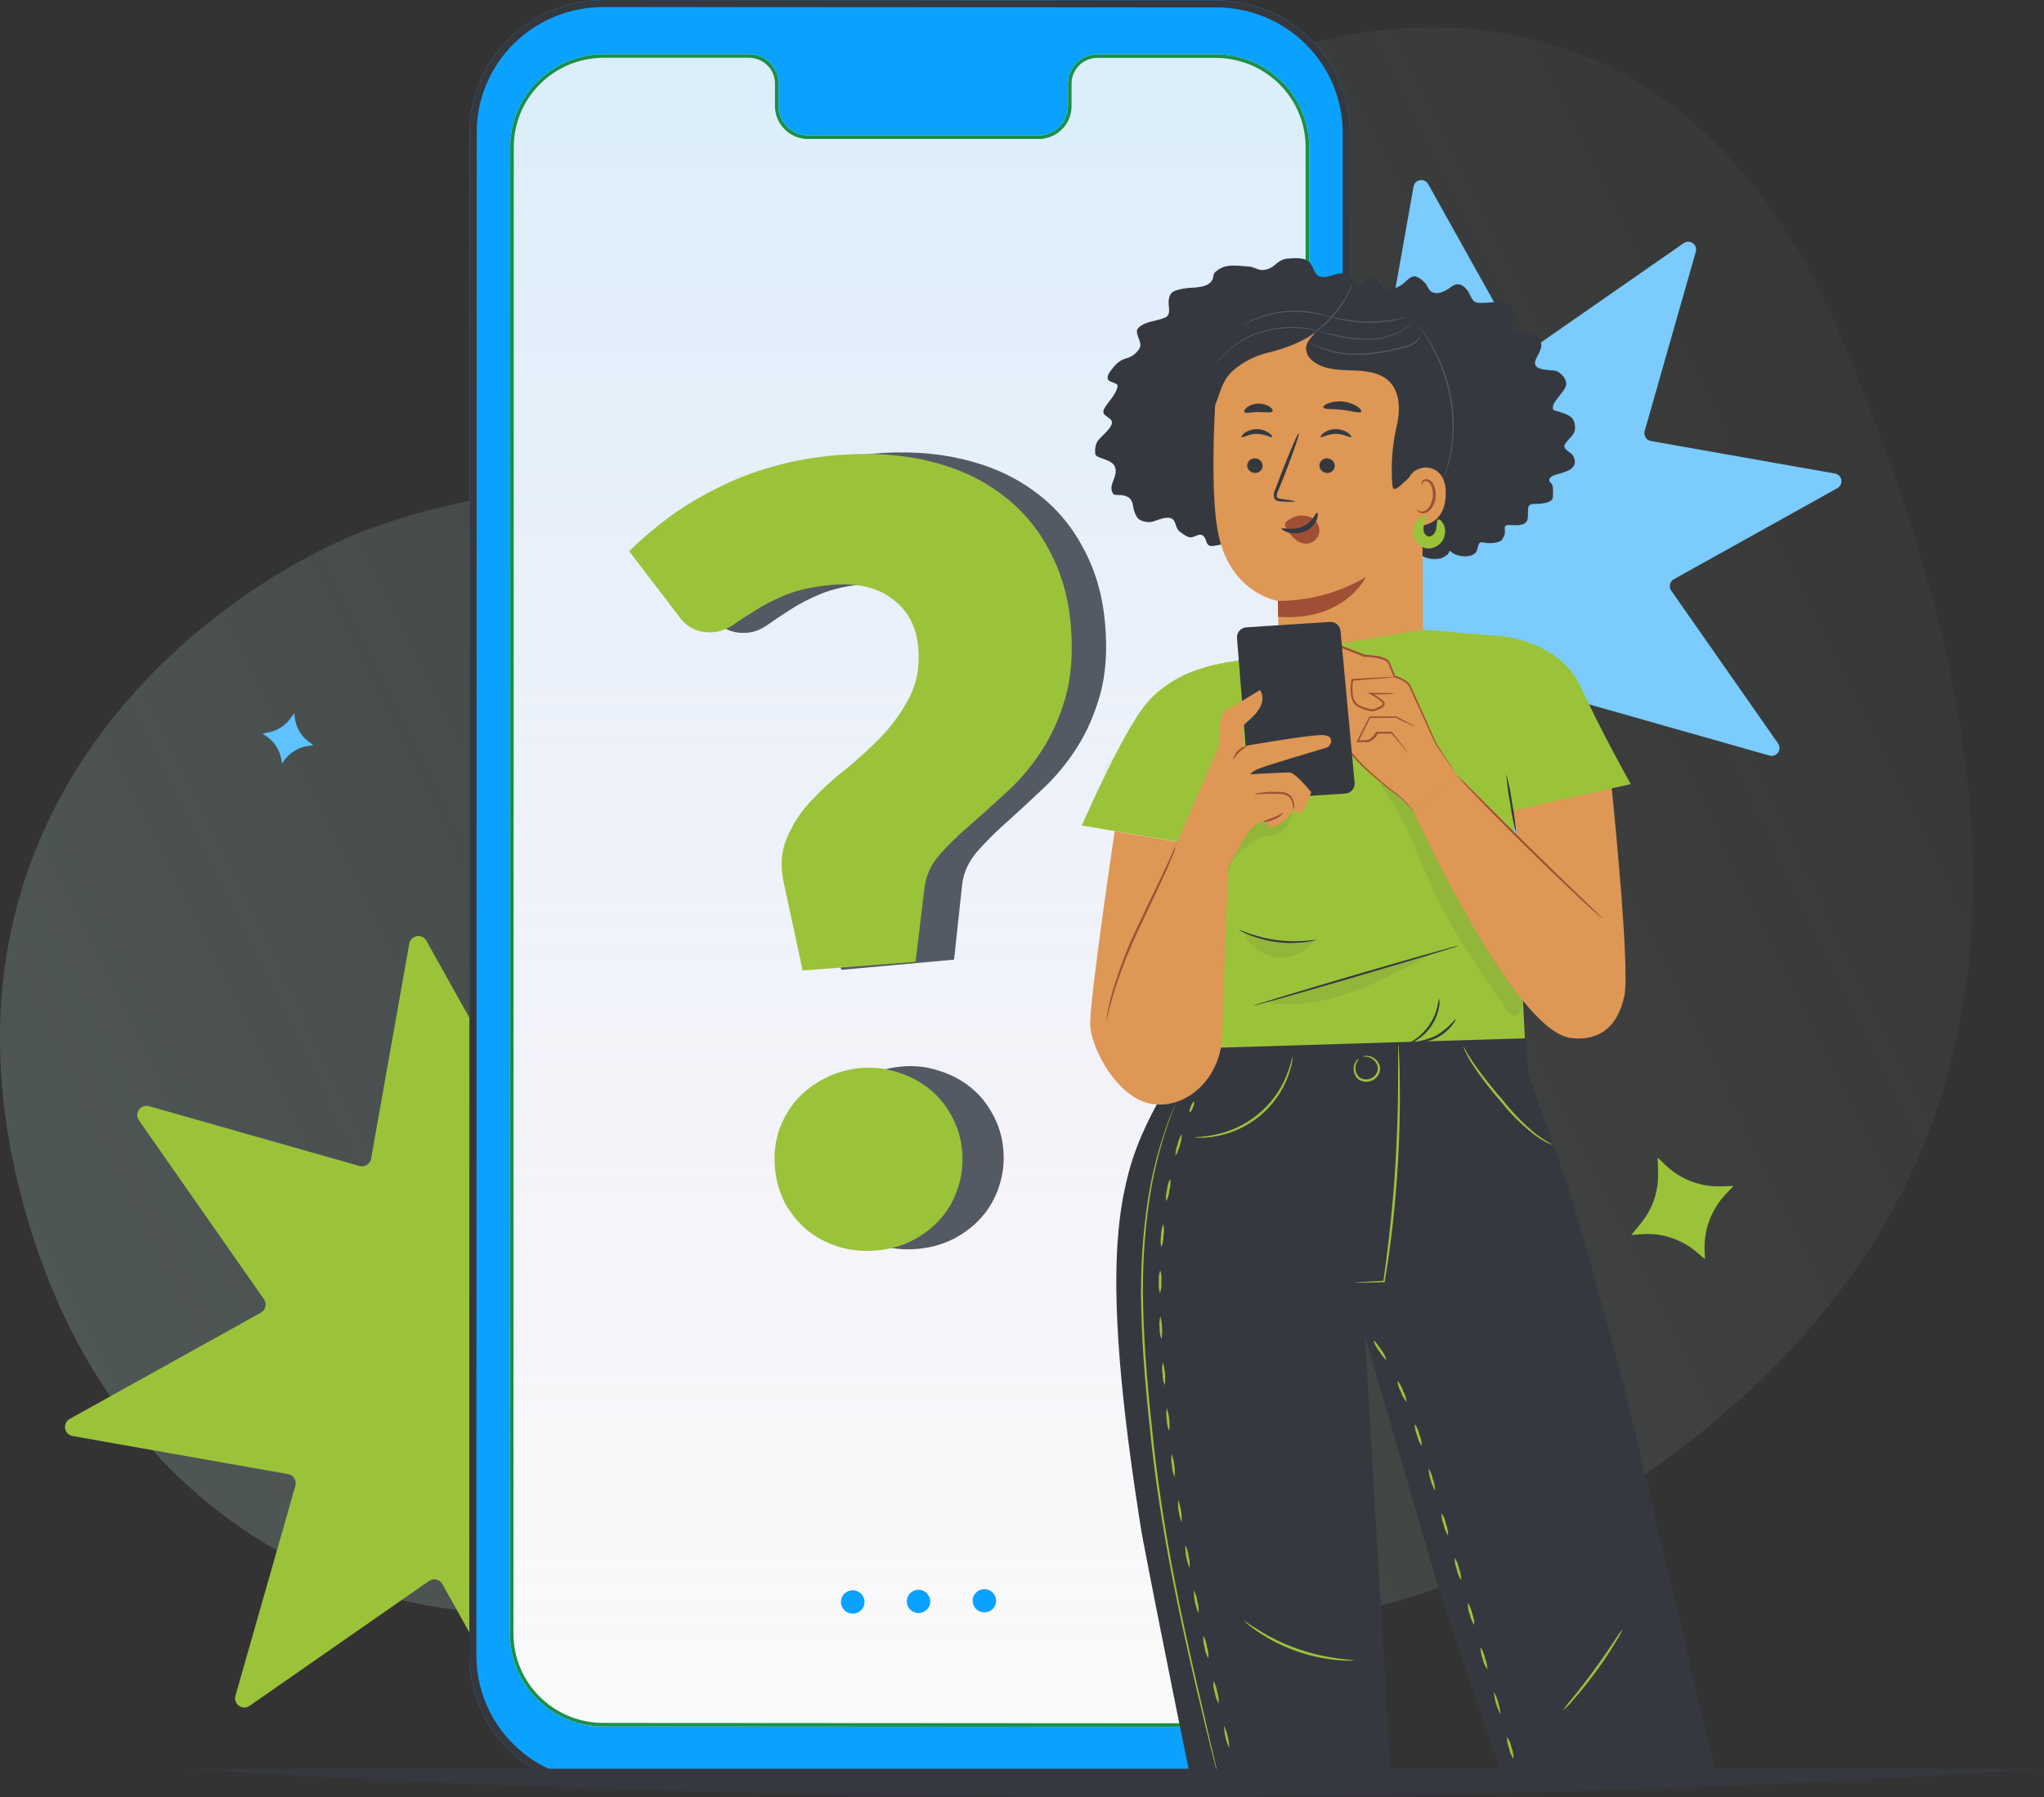 <svg xmlns="http://www.w3.org/2000/svg" width="464" height="408" viewBox="0 0 464 408" fill="none"><rect x="0" y="0" width="464" height="408" fill="#333333" stroke="none"/><path d="M6.599 277.908C30.05 355.667 96.861 369.262 119.549 365.21C142.238 361.158 143.627 360.119 174.227 349.112C228.905 333.014 267.349 392.097 340.854 354.055C476.974 284.248 458.979 175.412 418.417 77.613C377.855 -20.185 295.044 9.19 285.138 14.316C251.038 31.965 247.96 72.727 199.295 97.914C171.688 112.202 128.706 104.008 84.554 119.798C53.3 130.976 -22.715 180.709 6.599 277.908Z" fill="url(#paint0_linear_1107_15902)" fill-opacity="0.46"></path><path d="M124.582 402.909L100.422 359.607C100.277 359.351 100.08 359.128 99.844 358.952C99.608 358.776 99.337 358.652 99.049 358.587C98.762 358.522 98.464 358.517 98.175 358.574C97.886 358.631 97.612 358.748 97.371 358.917L56.677 387.242C56.323 387.495 55.899 387.632 55.463 387.633C55.028 387.634 54.603 387.5 54.247 387.248C53.892 386.997 53.624 386.641 53.481 386.231C53.338 385.82 53.326 385.375 53.449 384.958L67.055 337.283C67.133 337 67.152 336.704 67.109 336.413C67.066 336.123 66.963 335.844 66.806 335.596C66.649 335.347 66.441 335.135 66.197 334.971C65.953 334.807 65.677 334.696 65.387 334.645L16.498 326.006C16.068 325.934 15.672 325.731 15.364 325.423C15.056 325.116 14.851 324.721 14.779 324.292C14.707 323.863 14.77 323.423 14.961 323.032C15.151 322.641 15.459 322.319 15.842 322.111L59.214 297.999C59.472 297.856 59.697 297.661 59.875 297.426C60.053 297.191 60.179 296.921 60.246 296.634C60.313 296.347 60.319 296.049 60.263 295.76C60.208 295.471 60.092 295.196 59.923 294.954L31.541 254.343C31.287 253.989 31.15 253.566 31.149 253.131C31.148 252.697 31.283 252.272 31.535 251.918C31.786 251.563 32.143 251.296 32.554 251.153C32.965 251.01 33.411 250.999 33.829 251.121L81.6 264.699C81.884 264.778 82.181 264.796 82.472 264.753C82.763 264.711 83.042 264.608 83.291 264.451C83.54 264.294 83.753 264.087 83.917 263.843C84.081 263.6 84.193 263.324 84.244 263.035L92.9 214.244C92.972 213.816 93.176 213.42 93.484 213.113C93.792 212.805 94.188 212.601 94.618 212.529C95.047 212.457 95.489 212.52 95.88 212.71C96.272 212.9 96.594 213.208 96.803 213.589L120.964 256.874C121.105 257.131 121.299 257.356 121.533 257.533C121.767 257.711 122.036 257.837 122.322 257.904C122.608 257.97 122.905 257.976 123.194 257.921C123.482 257.866 123.756 257.75 123.997 257.582L164.708 229.257C165.062 229.011 165.484 228.88 165.916 228.882C166.348 228.884 166.768 229.019 167.12 229.27C167.472 229.52 167.737 229.872 167.88 230.279C168.023 230.685 168.037 231.126 167.919 231.541L154.331 279.216C154.252 279.498 154.233 279.793 154.275 280.082C154.317 280.372 154.418 280.649 154.573 280.898C154.729 281.146 154.934 281.359 155.176 281.523C155.418 281.688 155.692 281.801 155.981 281.854L204.887 290.493C205.317 290.565 205.713 290.768 206.022 291.075C206.33 291.383 206.534 291.778 206.606 292.207C206.679 292.636 206.615 293.076 206.425 293.467C206.234 293.858 205.926 294.18 205.544 294.388L162.083 318.588C161.827 318.731 161.603 318.926 161.427 319.16C161.251 319.394 161.127 319.663 161.062 319.948C160.996 320.234 160.992 320.53 161.049 320.817C161.105 321.104 161.222 321.376 161.391 321.616L189.774 362.227C190.027 362.58 190.164 363.004 190.165 363.438C190.167 363.873 190.032 364.297 189.78 364.652C189.528 365.007 189.172 365.274 188.76 365.417C188.349 365.56 187.903 365.571 187.485 365.449L139.714 351.888C139.432 351.81 139.136 351.791 138.846 351.832C138.556 351.874 138.277 351.975 138.029 352.13C137.78 352.285 137.567 352.49 137.402 352.732C137.237 352.974 137.124 353.247 137.071 353.535L128.414 402.343C128.314 402.745 128.097 403.109 127.79 403.388C127.483 403.667 127.099 403.848 126.689 403.909C126.278 403.969 125.858 403.907 125.483 403.729C125.108 403.551 124.795 403.266 124.582 402.909Z" fill="#9BC33A"></path><path d="M347.941 203.52L327.303 166.532C327.18 166.313 327.012 166.123 326.81 165.973C326.608 165.823 326.377 165.717 326.131 165.661C325.886 165.605 325.631 165.602 325.384 165.65C325.137 165.699 324.903 165.798 324.697 165.943L289.938 190.137C289.636 190.354 289.273 190.47 288.901 190.471C288.529 190.472 288.166 190.357 287.863 190.143C287.559 189.928 287.331 189.624 287.208 189.273C287.086 188.923 287.076 188.543 287.181 188.187L298.802 147.464C298.869 147.222 298.885 146.969 298.849 146.721C298.812 146.473 298.724 146.235 298.59 146.023C298.456 145.811 298.279 145.629 298.07 145.489C297.861 145.349 297.625 145.254 297.378 145.211L255.619 137.831C255.252 137.77 254.913 137.596 254.65 137.334C254.387 137.072 254.212 136.734 254.15 136.368C254.089 136.001 254.143 135.625 254.306 135.291C254.468 134.957 254.731 134.682 255.058 134.505L292.105 113.909C292.325 113.787 292.518 113.62 292.67 113.419C292.822 113.218 292.93 112.988 292.987 112.743C293.044 112.498 293.049 112.243 293.001 111.996C292.954 111.749 292.855 111.515 292.711 111.308L268.468 76.619C268.251 76.317 268.134 75.956 268.133 75.584C268.132 75.213 268.247 74.851 268.462 74.548C268.677 74.245 268.982 74.017 269.333 73.895C269.684 73.772 270.065 73.763 270.422 73.867L311.227 85.465C311.469 85.532 311.723 85.548 311.971 85.512C312.22 85.475 312.458 85.387 312.671 85.253C312.884 85.119 313.066 84.943 313.206 84.734C313.346 84.526 313.441 84.291 313.485 84.044L320.879 42.369C320.94 42.002 321.115 41.664 321.377 41.402C321.64 41.139 321.979 40.965 322.346 40.903C322.713 40.842 323.09 40.896 323.424 41.058C323.759 41.221 324.034 41.483 324.212 41.809L344.85 78.781C344.97 79.001 345.136 79.193 345.336 79.344C345.536 79.496 345.766 79.604 346.01 79.661C346.254 79.718 346.508 79.723 346.755 79.676C347.001 79.628 347.235 79.53 347.441 79.386L382.215 55.192C382.517 54.981 382.878 54.869 383.247 54.871C383.615 54.873 383.975 54.989 384.275 55.203C384.575 55.416 384.802 55.717 384.924 56.065C385.046 56.412 385.058 56.788 384.957 57.142L373.351 97.865C373.284 98.106 373.267 98.358 373.303 98.605C373.339 98.852 373.425 99.09 373.558 99.301C373.691 99.513 373.866 99.695 374.073 99.836C374.28 99.977 374.514 100.073 374.76 100.118L416.534 107.498C416.901 107.559 417.24 107.733 417.503 107.995C417.766 108.257 417.941 108.595 418.003 108.961C418.064 109.328 418.01 109.704 417.847 110.038C417.685 110.372 417.422 110.647 417.095 110.824L379.972 131.496C379.753 131.617 379.563 131.784 379.412 131.984C379.262 132.184 379.156 132.413 379.1 132.657C379.044 132.901 379.041 133.154 379.089 133.399C379.137 133.644 379.237 133.877 379.381 134.081L403.625 168.77C403.842 169.072 403.959 169.434 403.959 169.805C403.96 170.176 403.845 170.539 403.63 170.842C403.415 171.144 403.111 171.373 402.759 171.495C402.408 171.617 402.027 171.627 401.67 171.522L360.865 159.939C360.624 159.872 360.372 159.856 360.124 159.892C359.876 159.927 359.639 160.014 359.426 160.146C359.214 160.278 359.031 160.453 358.89 160.66C358.75 160.866 358.653 161.1 358.608 161.346L351.214 203.036C351.129 203.38 350.943 203.69 350.681 203.928C350.418 204.167 350.091 204.322 349.74 204.373C349.389 204.425 349.03 204.372 348.71 204.22C348.39 204.068 348.122 203.824 347.941 203.52Z" fill="#7BCBFC"></path><path d="M276.01 406.018L136.826 405.902C128.789 405.896 121.082 402.728 115.4 397.093C109.718 391.459 106.527 383.819 106.527 375.853L106.601 30.038C106.601 26.092 107.386 22.184 108.911 18.538C110.435 14.892 112.67 11.58 115.487 8.791C118.304 6.001 121.647 3.789 125.327 2.28C129.007 0.772 132.951 -0.003 136.933 7.43344e-06L276.117 0.085C280.097 0.086 284.039 0.864 287.715 2.375C291.392 3.886 294.733 6.1 297.546 8.89C300.36 11.68 302.591 14.992 304.113 18.637C305.635 22.282 306.418 26.189 306.417 30.133L306.353 375.948C306.355 379.898 305.573 383.809 304.049 387.459C302.525 391.108 300.29 394.424 297.472 397.217C294.654 400.01 291.308 402.225 287.625 403.735C283.943 405.245 279.996 406.021 276.01 406.018V406.018Z" fill="#0BA2FF"></path><path fill-rule="evenodd" clip-rule="evenodd" d="M108.218 30.039L108.144 375.853C108.144 383.394 111.165 390.627 116.544 395.961C121.923 401.295 129.218 404.294 136.828 404.3L276.012 404.416C279.784 404.418 283.521 403.684 287.007 402.254C290.493 400.825 293.661 398.728 296.328 396.084C298.996 393.44 301.112 390.301 302.555 386.846C303.997 383.391 304.738 379.688 304.736 375.949L304.8 30.133C304.801 26.399 304.06 22.701 302.619 19.25C301.179 15.8 299.066 12.664 296.403 10.023C293.739 7.381 290.577 5.286 287.096 3.855C283.615 2.425 279.885 1.688 276.116 1.687L136.932 1.602C133.162 1.6 129.429 2.333 125.945 3.761C122.462 5.189 119.296 7.283 116.63 9.924C113.963 12.565 111.848 15.7 110.405 19.152C108.961 22.603 108.218 26.303 108.218 30.039ZM106.601 30.038L106.527 375.853C106.527 383.819 109.718 391.459 115.4 397.093C121.082 402.728 128.789 405.896 136.826 405.902L276.01 406.018C279.996 406.021 283.943 405.245 287.625 403.735C291.308 402.225 294.654 400.01 297.472 397.217C300.29 394.424 302.525 391.108 304.049 387.459C305.573 383.809 306.355 379.898 306.353 375.948L306.417 30.133C306.418 26.189 305.635 22.282 304.113 18.637C302.592 14.992 300.36 11.68 297.546 8.89C294.733 6.1 291.392 3.886 287.715 2.375C284.039 0.864 280.097 0.086 276.117 0.085L136.933 7.43344e-06C132.951 -0.003 129.007 0.772 125.327 2.28C121.647 3.789 118.304 6.001 115.487 8.791C112.67 11.58 110.435 14.892 108.911 18.538C107.386 22.184 106.601 26.092 106.601 30.038Z" fill="#36383F"></path><path d="M275.968 12.341H248.984C248.105 12.36 247.238 12.551 246.433 12.902C245.628 13.253 244.901 13.758 244.293 14.388C243.685 15.018 243.209 15.761 242.89 16.573C242.572 17.386 242.419 18.253 242.438 19.124V23.974C242.458 24.845 242.305 25.712 241.986 26.524C241.668 27.337 241.191 28.079 240.583 28.709C239.975 29.339 239.248 29.844 238.443 30.195C237.638 30.547 236.772 30.738 235.892 30.757H183.289C181.512 30.712 179.825 29.973 178.597 28.7C177.368 27.427 176.698 25.724 176.732 23.963V19.113C176.754 18.241 176.601 17.373 176.283 16.559C175.966 15.746 175.489 15.002 174.881 14.371C174.273 13.74 173.546 13.234 172.74 12.882C171.934 12.53 171.067 12.339 170.186 12.32H137.062C134.273 12.318 131.512 12.861 128.935 13.918C126.359 14.975 124.017 16.524 122.045 18.477C120.073 20.431 118.508 22.75 117.441 25.303C116.374 27.856 115.824 30.593 115.824 33.356L115.75 370.887C115.748 373.651 116.296 376.387 117.362 378.941C118.428 381.494 119.992 383.815 121.963 385.769C123.934 387.724 126.275 389.274 128.851 390.332C131.427 391.39 134.188 391.934 136.976 391.934L275.883 392.019C278.672 392.02 281.434 391.477 284.011 390.421C286.588 389.364 288.93 387.815 290.903 385.862C292.876 383.908 294.442 381.589 295.51 379.036C296.579 376.483 297.13 373.746 297.131 370.982L297.195 33.441C297.201 30.673 296.656 27.932 295.592 25.374C294.528 22.816 292.966 20.49 290.994 18.531C289.023 16.571 286.681 15.016 284.103 13.954C281.525 12.892 278.76 12.344 275.968 12.341V12.341Z" fill="#FAFAFA"></path><path opacity="0.25" d="M275.968 12.341H248.984C248.105 12.36 247.238 12.551 246.433 12.902C245.628 13.253 244.901 13.758 244.293 14.388C243.685 15.018 243.209 15.761 242.89 16.573C242.572 17.386 242.419 18.253 242.438 19.124V23.974C242.458 24.845 242.305 25.712 241.986 26.524C241.668 27.337 241.191 28.079 240.583 28.709C239.975 29.339 239.248 29.844 238.443 30.195C237.638 30.547 236.772 30.738 235.892 30.757H183.289C181.512 30.712 179.825 29.973 178.597 28.7C177.368 27.427 176.698 25.724 176.732 23.963V19.113C176.754 18.241 176.601 17.373 176.283 16.559C175.966 15.746 175.489 15.002 174.881 14.371C174.273 13.74 173.546 13.234 172.74 12.882C171.934 12.53 171.067 12.339 170.186 12.32H137.062C134.273 12.318 131.512 12.861 128.935 13.918C126.359 14.975 124.017 16.524 122.045 18.477C120.073 20.431 118.508 22.75 117.441 25.303C116.374 27.856 115.824 30.593 115.824 33.356L115.75 370.887C115.748 373.651 116.296 376.387 117.362 378.941C118.428 381.494 119.992 383.815 121.963 385.769C123.934 387.724 126.275 389.274 128.851 390.332C131.427 391.39 134.188 391.934 136.976 391.934L275.883 392.019C278.672 392.02 281.434 391.477 284.011 390.421C286.588 389.364 288.93 387.815 290.903 385.862C292.876 383.908 294.442 381.589 295.51 379.036C296.579 376.483 297.13 373.746 297.131 370.982L297.195 33.441C297.201 30.673 296.656 27.932 295.592 25.374C294.528 22.816 292.966 20.49 290.994 18.531C289.023 16.571 286.681 15.016 284.103 13.954C281.525 12.892 278.76 12.344 275.968 12.341V12.341Z" fill="url(#paint1_linear_1107_15902)"></path><path fill-rule="evenodd" clip-rule="evenodd" d="M136.976 391.934L275.883 392.019C278.672 392.02 281.434 391.477 284.011 390.421C286.588 389.364 288.93 387.815 290.903 385.862C292.876 383.908 294.442 381.589 295.51 379.036C296.579 376.483 297.13 373.746 297.131 370.982L297.195 33.441C297.201 30.673 296.656 27.932 295.592 25.374C294.528 22.816 292.966 20.49 290.994 18.531C289.023 16.571 286.681 15.016 284.103 13.954C281.525 12.892 278.76 12.344 275.968 12.341H248.984C248.105 12.36 247.238 12.551 246.433 12.902C245.628 13.253 244.901 13.758 244.293 14.388C243.685 15.018 243.209 15.761 242.89 16.573C242.572 17.386 242.419 18.253 242.438 19.124V23.974C242.458 24.845 242.305 25.712 241.986 26.524C241.668 27.337 241.191 28.079 240.583 28.709C239.975 29.339 239.248 29.844 238.443 30.195C237.638 30.547 236.772 30.738 235.892 30.757H183.289C181.512 30.712 179.825 29.973 178.597 28.7C177.368 27.427 176.698 25.724 176.732 23.963V19.113C176.754 18.241 176.601 17.373 176.284 16.559C175.966 15.746 175.489 15.002 174.881 14.371C174.273 13.74 173.546 13.234 172.74 12.882C171.934 12.53 171.067 12.339 170.186 12.32H137.062C134.273 12.318 131.512 12.861 128.935 13.918C126.359 14.975 124.017 16.524 122.045 18.477C120.073 20.431 118.508 22.75 117.441 25.303C116.374 27.856 115.824 30.593 115.824 33.356L115.75 370.887C115.748 373.651 116.296 376.387 117.362 378.941C118.428 381.494 119.992 383.815 121.963 385.769C123.934 387.724 126.275 389.274 128.851 390.332C131.427 391.39 134.188 391.934 136.976 391.934ZM175.924 23.955V19.094C175.943 18.327 175.809 17.564 175.529 16.849C175.25 16.133 174.831 15.479 174.297 14.924C173.762 14.369 173.122 13.925 172.414 13.615C171.708 13.307 170.948 13.139 170.177 13.121H137.062C134.379 13.12 131.723 13.642 129.244 14.658C126.766 15.675 124.514 17.165 122.617 19.044C120.72 20.923 119.215 23.154 118.188 25.61C117.161 28.066 116.633 30.698 116.633 33.356L116.558 370.888C116.557 373.546 117.084 376.178 118.109 378.634C119.135 381.091 120.639 383.323 122.535 385.203C124.431 387.083 126.682 388.574 129.16 389.592C131.638 390.609 134.294 391.133 136.976 391.133L275.884 391.217C278.566 391.219 281.223 390.696 283.702 389.68C286.181 388.664 288.434 387.174 290.332 385.295C292.23 383.416 293.736 381.185 294.764 378.729C295.792 376.273 296.321 373.641 296.323 370.982L296.387 33.44C296.392 30.779 295.868 28.14 294.845 25.679C293.821 23.218 292.318 20.982 290.422 19.096C288.525 17.212 286.273 15.715 283.793 14.694C281.313 13.672 278.654 13.145 275.968 13.142H248.994C248.223 13.16 247.464 13.328 246.759 13.635C246.052 13.944 245.412 14.388 244.878 14.942C244.343 15.496 243.924 16.149 243.644 16.863C243.364 17.578 243.229 18.34 243.247 19.106L243.247 19.124L243.247 23.965C243.268 24.939 243.096 25.907 242.74 26.814C242.383 27.725 241.849 28.557 241.168 29.263C240.486 29.969 239.671 30.535 238.769 30.929C237.867 31.323 236.896 31.536 235.91 31.558L235.892 31.558L183.269 31.558C181.278 31.508 179.389 30.68 178.013 29.254C176.638 27.83 175.888 25.925 175.924 23.955Z" fill="#1A9047"></path><path d="M196.253 363.639C196.259 364.165 196.108 364.68 195.818 365.12C195.528 365.56 195.113 365.905 194.626 366.111C194.138 366.317 193.599 366.374 193.078 366.276C192.558 366.179 192.078 365.93 191.7 365.561C191.322 365.193 191.063 364.721 190.956 364.206C190.849 363.692 190.899 363.157 191.098 362.671C191.298 362.184 191.64 361.767 192.079 361.473C192.518 361.179 193.036 361.021 193.566 361.019C193.916 361.016 194.263 361.082 194.588 361.212C194.912 361.342 195.207 361.534 195.457 361.778C195.706 362.021 195.905 362.311 196.042 362.63C196.178 362.949 196.25 363.292 196.253 363.639V363.639Z" fill="#0BA2FF"></path><path d="M211.179 363.523C211.183 364.046 211.031 364.557 210.741 364.994C210.452 365.431 210.038 365.773 209.553 365.976C209.068 366.18 208.532 366.237 208.014 366.139C207.497 366.041 207.02 365.793 206.644 365.427C206.268 365.06 206.011 364.592 205.904 364.08C205.797 363.569 205.845 363.037 206.043 362.553C206.241 362.069 206.579 361.653 207.015 361.36C207.451 361.066 207.965 360.907 208.492 360.903C209.197 360.903 209.874 361.177 210.377 361.668C210.88 362.158 211.168 362.824 211.179 363.523V363.523Z" fill="#0BA2FF"></path><path d="M225.367 365.25C226.396 364.206 226.375 362.534 225.322 361.515C224.269 360.496 222.581 360.516 221.553 361.56C220.524 362.603 220.545 364.276 221.598 365.295C222.651 366.314 224.339 366.294 225.367 365.25Z" fill="#0BA2FF"></path><g opacity="0.3"><path opacity="0.3" d="M259.361 175.359C259.361 176.194 259.111 177.012 258.642 177.707C258.173 178.402 257.507 178.943 256.728 179.263C255.949 179.583 255.091 179.667 254.264 179.504C253.437 179.341 252.677 178.938 252.081 178.347C251.484 177.756 251.078 177.003 250.913 176.183C250.749 175.363 250.833 174.513 251.156 173.741C251.479 172.969 252.026 172.309 252.727 171.845C253.428 171.38 254.253 171.132 255.096 171.132C256.227 171.132 257.312 171.578 258.112 172.37C258.911 173.163 259.361 174.238 259.361 175.359Z" fill="#9BC33A"></path></g><path d="M309.849 63.609C309.055 64.642 307.59 65.936 306.425 66.502C305.669 67.001 305.634 67.747 305.212 68.461C304.676 69.366 304.201 69.911 304.201 70.998C304.201 72.028 304.636 72.619 305.194 73.377L305.212 73.402C306.459 75.096 307.435 76.671 307.435 78.899C307.435 80.311 308.214 81.541 309.49 82.226C310.218 82.617 311.078 82.662 311.792 83.016C312.342 83.289 312.939 83.891 313.409 84.285C315.731 86.232 313.314 89.646 315.206 91.741C315.993 92.613 317.526 93.35 318.058 94.345C318.584 95.33 318.168 97.645 317.833 98.64C317.232 100.427 315.924 101.937 315.924 103.893C315.924 105.256 316.844 106.251 317.777 107.176C318.735 108.125 320.253 108.943 319.641 110.492C319.106 111.846 317.56 112.703 317.541 114.198C317.523 115.584 317.122 117.658 318.35 118.671C319.257 119.42 320.432 119.912 321.09 120.941C321.335 121.325 321.168 122.112 321.191 122.544C321.243 123.551 321.342 124.619 321.988 125.437C323.054 126.787 325.289 127.147 326.94 126.783C327.585 126.641 328.097 126.25 328.613 125.882C328.893 125.682 328.976 124.763 329.365 125.192C330.583 126.534 334.61 126.874 335.283 124.947C335.589 124.071 335.544 122.829 336.698 123.145C337.612 123.395 339.527 123.347 340.381 122.944C341.086 122.611 341.224 122.083 341.493 121.498C341.979 120.436 340.921 119.183 342.503 119.183C343.589 119.183 345.033 119.418 346.007 118.871C346.917 118.36 346.849 117.507 346.849 116.579C346.849 114.741 346.915 114.376 348.825 114.376C349.824 114.376 352.475 114.207 352.508 112.84C352.528 112.008 352.659 110.98 352.407 110.18C352.213 109.565 351.494 109.447 351.745 108.7C351.919 108.182 352.992 107.782 353.451 107.665L353.474 107.659C355.564 107.127 358.504 106.378 357.157 103.559C356.675 102.551 354.458 102.044 355.338 100.71C356.128 99.512 357.641 98.649 357.55 96.971C357.417 94.538 356.098 94.213 353.878 93.455C353.564 93.347 352.535 93.269 352.508 92.742C352.453 91.649 353.121 91.077 353.71 90.239C354.358 89.315 355.622 88.125 355.529 86.922C355.444 85.825 354.151 84.397 353.07 84.174C351.593 83.869 347.338 84.275 348.713 81.414C349.565 79.641 350.698 78.304 349.005 76.473C347.818 75.19 343.276 76.241 343.424 73.969C343.544 72.131 343.839 69.403 341.594 68.594C340.503 68.201 338.818 68.706 337.641 68.706C336.687 68.706 335.26 69.017 334.519 68.283C333.814 67.583 333.71 66.746 333.149 65.99C332.021 64.469 330.834 64.038 329.332 65.189C328.378 65.919 326.742 66.846 325.469 66.458C324.527 66.171 324.333 65.605 323.908 64.811C323.51 64.066 321.908 62.621 321.022 62.741C319.827 62.902 319.213 63.953 318.26 64.599C317.215 65.307 314.883 66.518 313.903 65.2C313.32 64.416 312.676 63.328 311.725 62.986C310.732 62.628 310.382 62.916 309.849 63.609Z" fill="#36383F"></path><path d="M305.729 62.295C306.904 62.861 307.553 64.415 308.446 65.3C308.942 66.037 309.659 68.511 309.659 69.395C309.659 70.039 310.063 70.57 310.063 71.22C310.063 72.436 310.616 73.644 311.085 74.748C311.972 76.836 311.854 79.299 311.074 81.403C310.51 82.922 309.419 83.62 308.446 84.864C306.739 87.045 306.014 89.997 305.65 92.675C305.327 95.054 305.414 97.471 305.414 99.864C305.414 101.279 305.76 103.278 304.999 104.572C303.68 106.812 300.363 107.883 298.217 109.134C296.87 109.919 295.348 110.642 294.253 111.771C291.94 114.157 291.954 116.544 291.468 119.717C291.153 121.775 290.254 124.813 287.471 124.302C286.359 124.098 285.495 123.354 284.461 123.078C281.929 122.401 278.647 123.413 276.197 123.812C275.418 123.939 274.506 124.227 274.041 123.389C273.66 122.703 273.665 121.879 272.873 121.475C272.151 121.107 271.123 121.987 270.335 121.987C269.413 121.987 268.624 121.255 267.921 120.763C266.966 120.095 267.035 119.058 266.495 118.181C265.969 117.328 264.714 117.484 263.856 117.703C262.485 118.052 261.572 118.734 260.128 118.471C258.495 118.173 258.078 117.646 257.523 116.178C257.13 115.14 257.295 113.878 256.4 113.085C255.799 112.552 254.78 112.372 253.997 112.372C253.644 112.372 252.864 112.414 252.661 112.061C251.65 110.308 253.091 108.987 253.256 107.276C253.447 105.291 252.04 104.744 250.437 104.149C249.945 103.966 248.693 103.68 248.63 103.025C248.539 102.087 248.619 101.221 249.023 100.365C249.554 99.236 253.5 96.601 252.133 95.246C251.198 94.319 249.801 94.137 250.842 92.475C251.717 91.078 252.986 89.897 253.537 88.313C253.868 87.361 253.708 87.287 252.985 86.948L252.953 86.933C252.529 86.735 251.663 86.592 251.493 86.088C251.2 85.217 252.067 84.26 252.548 83.639C253.436 82.494 254.368 81.683 255.76 81.325C256.917 81.027 258.088 80.115 258.679 79.077C259.536 77.576 257.228 75.619 258.444 74.414C259.963 72.908 262.608 72.909 264.462 72.111C266.035 71.433 265.1 69.437 265.305 68.104C265.486 66.924 265.833 66.301 267.011 65.912C268.1 65.553 269.49 65.365 270.627 65.311C272.168 65.239 274.601 65.024 275.253 63.408C275.538 62.703 275.323 62.211 275.995 61.65C277.284 60.573 278.435 60.292 280.104 60.292C281.219 60.292 282.316 60.457 283.428 60.493C284.471 60.527 285.347 61.226 286.37 61.294C287.441 61.365 288.605 60.845 289.402 60.137C290.093 59.523 291.091 58.823 292.029 58.734L292.098 58.728C293.575 58.588 296.03 58.356 297.172 59.447C298.396 60.614 298.132 62.846 300.406 62.896C302.164 62.935 303.987 61.457 305.729 62.295Z" fill="#36383F"></path><path d="M330.333 93.38C329.427 83.427 324.118 73.738 315.61 68.371C307.102 63.003 295.492 62.517 286.984 67.8C281.623 71.364 277.572 76.554 275.438 82.592C273.199 88.551 274.169 93.485 274.223 99.835C274.223 103.132 274.67 111.975 277.538 113.634L322.316 121.59C328.009 113.423 331.25 103.332 330.333 93.38Z" fill="#36383F"></path><path d="M328.776 85.762C327.71 79.845 321.932 74.139 317.39 70.135C312.209 65.613 311.473 65.814 304.596 65.645C297.315 65.454 289.361 65.486 283.679 70.008C280.481 72.512 278.487 76.126 276.845 79.771C273.05 88.224 273.647 97.87 274.787 107.041C275.928 116.212 277.911 124.876 285.449 130.286L317.294 125.404C324.32 122.816 326.666 114.838 328.649 107.707C330.632 100.575 330.013 93.063 328.776 85.762Z" fill="#36383F"></path><path d="M275.854 91.626C276.302 82.951 285.62 74.182 294.352 74.985L322.7 79.982V84.652L323.02 142.933C312.251 145.384 301.326 147.111 290.322 148.099L290.076 136.414C290.076 136.414 278.871 134.702 276.377 120.28C275.14 113.064 275.353 101.272 275.854 91.626Z" fill="#DE9755"></path><path d="M290.077 136.414C297.118 136.442 304.034 134.565 310.077 130.983C310.077 130.983 305.269 141.168 290.151 140.017L290.077 136.414Z" fill="#9F4F36"></path><path d="M285.652 70.97C280.321 74.573 276.568 80.479 274.756 87.019L275.651 92.376C276.899 89.787 277.059 87.008 279.639 84.356C281.993 82.23 284.861 80.741 287.965 80.035C297.688 77.584 300.961 74.087 305.258 67.79C298.957 66.215 291.025 67.356 285.652 70.97Z" fill="#36383F"></path><path d="M327.615 85.085C326.181 80.263 323.391 75.944 319.572 72.634C315.753 69.325 311.062 67.16 306.047 66.395L305.259 67.779L297.87 76.337C297.192 76.993 296.712 77.824 296.484 78.736C296.446 79.362 296.57 79.988 296.844 80.554C297.119 81.12 297.534 81.606 298.051 81.969C300.397 83.871 303.67 83.987 306.698 84.082C309.726 84.177 313.031 84.409 315.227 86.459C317.967 89.016 317.903 93.359 316.986 97.025C316.029 101.345 315.724 105.781 316.08 110.19C316.421 113.518 320.856 105.435 323.777 107.115C324.588 107.58 322.391 120.639 323.244 120.238C324.097 119.836 324.001 115.145 324.31 114.268C325.919 109.57 327.188 104.765 328.106 99.888C329.024 94.977 328.857 89.927 327.615 85.085V85.085Z" fill="#36383F"></path><path d="M319.331 110.2C319.373 109.472 319.6 108.765 319.992 108.148C320.384 107.53 320.927 107.021 321.572 106.668C322.217 106.316 322.941 106.131 323.677 106.132C324.413 106.132 325.137 106.318 325.781 106.671C327.274 107.559 328.394 109.334 328.18 112.672C327.615 121.569 318.713 119.17 318.724 118.917C318.734 118.663 319.065 113.888 319.331 110.2Z" fill="#DE9755"></path><path d="M321.666 115.705C321.666 115.705 321.815 115.832 322.071 115.969C322.431 116.148 322.848 116.182 323.233 116.064C324.203 115.779 325.109 114.342 325.259 112.746C325.331 111.984 325.233 111.216 324.971 110.496C324.908 110.216 324.779 109.954 324.593 109.733C324.408 109.513 324.172 109.34 323.905 109.228C323.729 109.168 323.538 109.171 323.364 109.236C323.19 109.302 323.046 109.426 322.956 109.587C322.817 109.83 322.86 110.01 322.817 110.021C322.774 110.031 322.625 109.862 322.732 109.503C322.789 109.283 322.926 109.091 323.116 108.964C323.378 108.797 323.695 108.737 324.001 108.795C324.364 108.892 324.696 109.08 324.965 109.341C325.233 109.602 325.43 109.927 325.536 110.285C325.868 111.079 326 111.943 325.92 112.799C325.738 114.585 324.694 116.201 323.371 116.487C323.127 116.543 322.873 116.543 322.629 116.486C322.385 116.429 322.158 116.317 321.964 116.159C321.666 115.927 321.634 115.726 321.666 115.705Z" fill="#9F4F36"></path><path d="M321.602 73.4C322.808 74.793 323.879 76.297 324.8 77.89C325.825 79.609 326.705 81.407 327.434 83.268C328.33 85.544 329.001 87.9 329.438 90.305C330.253 94.682 330.206 99.174 329.3 103.533C329.225 103.932 329.129 104.327 329.012 104.716C328.905 105.076 328.809 105.424 328.724 105.773C328.578 106.335 328.393 106.885 328.169 107.421L327.786 108.478L327.636 108.826C327.654 108.7 327.686 108.576 327.732 108.457C327.818 108.193 327.935 107.854 328.073 107.4C328.269 106.859 328.436 106.309 328.575 105.752L328.841 104.695C328.951 104.306 329.04 103.911 329.108 103.512C329.957 99.177 329.979 94.722 329.172 90.379C328.732 87.989 328.072 85.644 327.199 83.374C326.481 81.525 325.625 79.731 324.641 78.006L324.033 76.95L323.436 76.052L322.924 75.259C322.764 75.016 322.604 74.816 322.466 74.625L321.815 73.738L321.602 73.4Z" fill="#535A64"></path><path d="M322.476 76.115C322.464 76.204 322.446 76.293 322.423 76.379C322.349 76.64 322.226 76.883 322.06 77.098C321.424 77.858 320.569 78.408 319.608 78.672C318.414 79.063 316.986 79.412 315.344 79.729C313.588 80.108 311.806 80.363 310.013 80.489C308.236 80.623 306.449 80.573 304.682 80.341C303.227 80.142 301.797 79.788 300.418 79.285C299.497 78.95 298.608 78.532 297.763 78.038C297.53 77.908 297.306 77.764 297.092 77.605C296.942 77.51 296.857 77.447 296.868 77.436C296.878 77.425 297.198 77.626 297.816 77.943C298.672 78.401 299.563 78.79 300.482 79.105C301.845 79.569 303.253 79.894 304.682 80.077C306.45 80.298 308.236 80.344 310.013 80.215C313.217 79.945 316.386 79.354 319.47 78.45C320.405 78.207 321.25 77.701 321.9 76.992C322.132 76.727 322.325 76.432 322.476 76.115V76.115Z" fill="#535A64"></path><path d="M320.856 73.083C320.856 73.083 320.856 73.146 320.707 73.263C320.557 73.379 320.451 73.548 320.237 73.738C319.629 74.288 318.96 74.77 318.244 75.175C315.844 76.48 313.145 77.153 310.408 77.129C307.691 77.111 304.987 76.756 302.358 76.073C301.356 75.819 300.546 75.597 299.981 75.439C299.69 75.368 299.405 75.276 299.128 75.164C299.427 75.195 299.723 75.252 300.013 75.333L302.401 75.883C305.018 76.532 307.7 76.886 310.397 76.939C313.093 76.952 315.753 76.317 318.148 75.09C319.118 74.515 320.025 73.842 320.856 73.083Z" fill="#535A64"></path><path d="M319.011 72.026C318.81 72.119 318.599 72.19 318.382 72.237C317.967 72.364 317.316 72.523 316.602 72.681C312.633 73.496 308.535 73.471 304.576 72.607C303.819 72.449 303.211 72.28 302.796 72.153C302.579 72.099 302.368 72.025 302.167 71.931C302.391 71.943 302.613 71.982 302.828 72.047C303.243 72.153 303.894 72.28 304.608 72.417C306.579 72.794 308.581 72.989 310.589 72.998C312.59 73.003 314.588 72.833 316.559 72.491C317.327 72.354 317.935 72.237 318.35 72.142C318.565 72.078 318.787 72.038 319.011 72.026V72.026Z" fill="#535A64"></path><path d="M307.028 64.472C306.976 64.689 306.905 64.901 306.815 65.106C306.655 65.507 306.399 66.078 306.058 66.765C304.207 70.372 301.495 73.477 298.158 75.809C297.518 76.253 296.985 76.58 296.612 76.791C296.419 76.911 296.215 77.013 296.004 77.098C296.17 76.947 296.352 76.816 296.548 76.707C296.911 76.464 297.433 76.115 298.051 75.65C299.663 74.456 301.139 73.092 302.455 71.583C303.771 70.076 304.919 68.433 305.877 66.68C306.25 66.004 306.527 65.444 306.719 65.064C306.796 64.854 306.9 64.655 307.028 64.472Z" fill="#535A64"></path><path d="M275.118 83.585C275.118 83.585 275.118 83.49 275.267 83.353C275.417 83.215 275.534 82.993 275.758 82.729C276.374 81.971 277.029 81.245 277.72 80.553C278.742 79.523 279.86 78.589 281.057 77.763C281.768 77.282 282.508 76.845 283.274 76.453C284.105 76.042 284.963 75.689 285.843 75.397C288.937 74.405 292.201 74.046 295.439 74.34C296.415 74.429 297.384 74.584 298.339 74.805C298.68 74.879 298.936 74.964 299.106 75.006C299.199 75.024 299.289 75.056 299.373 75.101C299.373 75.101 299 75.037 298.307 74.911C297.348 74.733 296.38 74.606 295.407 74.53C292.201 74.272 288.975 74.63 285.907 75.587C282.861 76.616 280.098 78.335 277.837 80.606C276.952 81.462 276.28 82.191 275.822 82.719L275.289 83.311C275.24 83.407 275.183 83.499 275.118 83.585V83.585Z" fill="#535A64"></path><path d="M281.857 74.013C282.074 73.849 282.302 73.701 282.539 73.569C282.825 73.391 283.12 73.228 283.424 73.083C283.765 72.914 284.138 72.703 284.576 72.523C285.013 72.343 285.482 72.121 286.015 71.942C286.57 71.73 287.136 71.547 287.71 71.392C290.339 70.658 293.079 70.39 295.802 70.6C296.42 70.663 297.017 70.716 297.572 70.822C298.126 70.927 298.638 71.012 299.096 71.118C299.514 71.205 299.927 71.314 300.333 71.445C300.644 71.528 300.95 71.627 301.25 71.741C301.51 71.824 301.763 71.927 302.007 72.047C301.734 72.007 301.466 71.94 301.207 71.847C300.908 71.742 300.601 71.657 300.29 71.593C299.928 71.498 299.512 71.382 299.054 71.297C298.595 71.213 298.084 71.107 297.54 71.044C296.996 70.98 296.399 70.906 295.781 70.854C294.436 70.754 293.085 70.754 291.74 70.854C290.401 70.995 289.075 71.238 287.774 71.583C287.177 71.752 286.601 71.9 286.089 72.1C285.578 72.301 285.087 72.47 284.65 72.65C284.213 72.829 283.84 73.009 283.499 73.167C283.158 73.326 282.87 73.463 282.635 73.59C282.395 73.764 282.134 73.906 281.857 74.013Z" fill="#535A64"></path><path d="M326.442 117.945C326.612 117.86 326.879 117.945 327.177 118.272C327.6 118.743 327.881 119.321 327.988 119.942C328.069 120.403 328.069 120.875 327.988 121.336C327.891 121.913 327.662 122.459 327.316 122.932C326.917 123.474 326.385 123.907 325.77 124.189C325.044 124.527 324.222 124.602 323.446 124.4C322.687 124.196 322.019 123.746 321.548 123.122C321.143 122.596 320.876 121.979 320.77 121.326C320.693 120.809 320.72 120.283 320.85 119.777C320.98 119.271 321.21 118.795 321.527 118.378C321.893 117.867 322.39 117.462 322.966 117.205C323.371 117.047 323.649 117.068 323.766 117.205C323.883 117.343 323.521 118.262 323.233 119.266C323.083 119.762 323.083 120.291 323.233 120.787C323.301 121.009 323.419 121.212 323.578 121.382C323.737 121.552 323.932 121.685 324.15 121.77C324.335 121.82 324.53 121.82 324.715 121.77C324.952 121.682 325.169 121.549 325.354 121.379C325.716 121.017 325.951 120.551 326.026 120.047C326.25 118.991 326.069 118.114 326.442 117.945Z" fill="#9BC33A"></path><path d="M268.722 188.133L275.46 217.981L272.272 238.013H346.272L341.443 144.497L322.988 142.943L277.912 150.477L268.722 188.133Z" fill="#9BC33A"></path><path d="M287.55 149.938C287.55 149.938 268.274 148.184 259.094 161.19C253.476 169.135 245.586 187.404 245.586 187.404L271.248 191.788L287.55 149.938Z" fill="#9BC33A"></path><g opacity="0.3"><path opacity="0.3" d="M313.35 178.19C318.766 184.815 321.314 193.225 324.853 201.002C329.416 211.018 335.739 220.136 342.018 229.191C342.487 229.867 343.084 230.628 343.958 230.533C344.833 230.438 345.248 229.476 345.472 228.642C346.7 223.462 346.328 218.036 344.406 213.068C342.484 208.128 339.902 203.466 336.73 199.206C331.913 192.363 326.567 185.901 320.738 179.881C319.777 178.721 318.543 177.814 317.145 177.239C316.438 176.967 315.657 176.952 314.94 177.198C314.223 177.444 313.618 177.934 313.232 178.581" fill="#36383F"></path></g><g opacity="0.3"><path opacity="0.3" d="M275.204 212.793C276.447 207.912 277.698 203.03 278.956 198.149C279.157 197.162 279.498 196.209 279.969 195.317C280.674 194.26 281.558 193.33 282.581 192.57C283.726 191.488 285.078 190.643 286.558 190.087C287.826 189.885 289.074 189.577 290.289 189.168C291.867 188.386 292.71 186.685 293.36 185.058C293.85 183.811 294.266 182.332 293.552 181.202C293.137 180.714 292.612 180.331 292.019 180.085C291.425 179.839 290.781 179.736 290.14 179.786C287.174 179.747 284.258 180.543 281.73 182.082C279.203 183.622 277.169 185.841 275.865 188.481C273.946 192.56 273.946 197.24 273.978 201.741L274.084 213.776" fill="#36383F"></path></g><path d="M298.873 213.364C298.873 213.3 297.87 213.469 296.25 213.596C294.142 213.751 292.025 213.698 289.928 213.438C287.836 213.159 285.779 212.67 283.787 211.979C282.252 211.451 281.335 211.029 281.303 211.092C281.271 211.155 281.505 211.261 281.91 211.472C282.48 211.774 283.068 212.042 283.67 212.275C285.663 213.062 287.747 213.602 289.874 213.881C291.998 214.146 294.147 214.146 296.271 213.881C296.914 213.814 297.552 213.705 298.18 213.554C298.638 213.469 298.883 213.395 298.873 213.364Z" fill="#36383F"></path><path d="M331.165 214.663C331.165 214.536 320.653 217.495 307.774 221.267C294.895 225.039 284.49 228.198 284.49 228.314C284.49 228.43 295.002 225.482 307.881 221.71C320.76 217.938 331.197 214.8 331.165 214.663Z" fill="#36383F"></path><g opacity="0.3"><path opacity="0.3" d="M282.358 211.599C282.946 213.141 283.956 214.49 285.274 215.496C286.592 216.502 288.166 217.124 289.821 217.294C291.498 217.472 293.192 217.193 294.722 216.487C296.251 215.781 297.557 214.676 298.499 213.29C293.061 214.092 287.507 213.51 282.358 211.599" fill="#36383F"></path></g><g opacity="0.3"><path opacity="0.3" d="M287.336 227.405L287.602 227.511C294.213 228.684 300.396 227.511 306.729 225.282C313.062 223.052 318.968 219.83 324.853 216.565L287.336 227.405Z" fill="#36383F"></path></g><path d="M326.677 226.676C326.82 227.302 326.82 227.952 326.677 228.578C326.415 230.101 325.836 231.554 324.977 232.843C324.118 234.133 322.998 235.232 321.687 236.069C321.17 236.452 320.572 236.715 319.939 236.841C320.423 236.456 320.933 236.103 321.464 235.784C322.649 234.901 323.68 233.83 324.513 232.614C325.333 231.375 325.935 230.007 326.293 228.568C326.376 227.929 326.504 227.297 326.677 226.676V226.676Z" fill="#36383F"></path><path d="M330.504 231.198C330.353 231.755 330.072 232.269 329.683 232.699C328.833 233.801 327.767 234.721 326.548 235.403C325.33 236.086 323.984 236.517 322.593 236.671C322.023 236.778 321.434 236.749 320.877 236.587C322.756 236.335 324.579 235.774 326.272 234.928C327.88 233.925 329.311 232.664 330.504 231.198Z" fill="#36383F"></path><path d="M369.013 316.009C367.649 310.473 357.776 274.666 355.878 269.277L346.987 244.046L346.39 235.71L270.982 238.013C270.982 238.013 260.246 251.115 256.269 265.97C252.847 278.702 251.12 298.026 259.212 348.277C264.543 376.16 270.705 405.828 270.705 405.828H315.877L309.832 303.182L326.592 360.66L341.869 405.807L390.187 405.553L369.013 316.009Z" fill="#36383F"></path><path d="M266.963 250.185C266.928 250.318 266.885 250.448 266.835 250.576C266.739 250.851 266.6 251.22 266.43 251.685C266.259 252.15 266.014 252.742 265.737 253.503C265.46 254.263 265.15 255.035 264.862 255.985C263.078 261.304 261.761 266.766 260.928 272.309C259.72 280.536 259.249 288.852 259.521 297.16C259.745 306.532 260.683 316.823 261.867 327.6C264.233 349.143 268.498 368.352 271.696 382.203C273.296 389.113 274.596 394.702 275.492 398.612C275.94 400.524 276.281 402.014 276.558 403.07L276.814 404.233C276.849 404.364 276.871 404.498 276.878 404.634C276.822 404.508 276.779 404.377 276.75 404.243L276.451 403.092C276.185 402.035 275.801 400.556 275.321 398.654C274.351 394.797 272.976 389.219 271.345 382.298C268.146 368.457 263.796 349.249 261.387 327.653C260.203 316.876 259.255 306.574 259.073 297.171C258.825 288.834 259.335 280.492 260.598 272.246C261.47 266.692 262.851 261.228 264.724 255.922C265.022 254.971 265.353 254.147 265.651 253.439L266.366 251.643L266.824 250.586C266.85 250.446 266.896 250.311 266.963 250.185Z" fill="#9BC33A"></path><path d="M280.3 401.95C280.449 401.95 280.705 402.468 280.886 403.176C281.067 403.884 281.067 404.486 280.886 404.518C280.705 404.55 280.481 404.011 280.31 403.303C280.14 402.595 280.15 401.993 280.3 401.95Z" fill="#9BC33A"></path><path d="M277.848 391.765C278.606 393.364 279.02 395.102 279.063 396.869C278.308 395.268 277.894 393.531 277.848 391.765V391.765Z" fill="#9BC33A"></path><path d="M275.449 381.601C275.903 382.362 276.197 383.207 276.312 384.084C276.601 384.926 276.71 385.818 276.632 386.704C276.176 385.94 275.882 385.091 275.768 384.21C275.479 383.372 275.37 382.483 275.449 381.601V381.601Z" fill="#9BC33A"></path><path d="M273.157 371.342C273.603 372.108 273.886 372.956 273.989 373.835C274.273 374.678 274.374 375.571 274.287 376.456C273.839 375.686 273.553 374.834 273.445 373.951C273.169 373.11 273.071 372.222 273.157 371.342V371.342Z" fill="#9BC33A"></path><path d="M271.015 361.082C271.453 361.857 271.725 362.713 271.814 363.597C272.083 364.443 272.167 365.337 272.059 366.217C271.352 364.596 270.989 362.848 270.993 361.082H271.015Z" fill="#9BC33A"></path><path d="M269.073 350.791C269.499 351.571 269.754 352.432 269.82 353.317C270.063 354.171 270.132 355.066 270.022 355.947C269.347 354.313 269.024 352.557 269.073 350.791V350.791Z" fill="#9BC33A"></path><path d="M267.432 340.458C268.068 342.108 268.345 343.872 268.242 345.635C267.606 343.986 267.33 342.221 267.432 340.458Z" fill="#9BC33A"></path><path d="M265.992 330.093C266.58 331.757 266.805 333.525 266.653 335.281C266.275 334.48 266.068 333.609 266.046 332.724C265.848 331.86 265.829 330.965 265.992 330.093V330.093Z" fill="#9BC33A"></path><path d="M264.884 319.686C265.429 321.362 265.611 323.133 265.417 324.884C265.06 324.074 264.875 323.2 264.873 322.317C264.701 321.448 264.705 320.553 264.884 319.686V319.686Z" fill="#9BC33A"></path><path d="M263.978 309.258C264.491 310.948 264.633 312.728 264.394 314.477C264.062 313.654 263.899 312.775 263.914 311.889C263.749 311.017 263.771 310.121 263.978 309.258V309.258Z" fill="#9BC33A"></path><path d="M263.413 298.808C263.863 300.516 263.94 302.299 263.636 304.038C263.336 303.202 263.205 302.315 263.253 301.429C263.125 300.554 263.18 299.662 263.413 298.808V298.808Z" fill="#9BC33A"></path><path d="M263.38 288.338C263.646 289.184 263.73 290.077 263.626 290.958C263.713 291.84 263.607 292.73 263.317 293.568C263.059 292.723 262.975 291.835 263.071 290.958C262.997 290.073 263.103 289.182 263.38 288.338V288.338Z" fill="#9BC33A"></path><path d="M264.063 277.899C264.27 278.762 264.291 279.658 264.127 280.53C264.135 281.414 263.965 282.29 263.626 283.108C263.419 282.245 263.4 281.348 263.572 280.477C263.555 279.593 263.722 278.716 264.063 277.899V277.899Z" fill="#9BC33A"></path><path d="M265.662 267.555C265.778 268.432 265.713 269.324 265.47 270.175C265.405 271.059 265.155 271.919 264.734 272.7C264.617 271.823 264.683 270.932 264.926 270.08C264.993 269.197 265.243 268.337 265.662 267.555V267.555Z" fill="#9BC33A"></path><path d="M268.317 257.422C268.19 259.183 267.689 260.897 266.846 262.452C266.822 261.566 266.981 260.685 267.315 259.863C267.473 258.989 267.814 258.157 268.317 257.422Z" fill="#9BC33A"></path><path d="M271.068 250.079C271.206 250.132 271.068 250.724 270.822 251.4C270.577 252.076 270.215 252.573 270.065 252.52C269.916 252.467 270.065 251.875 270.311 251.199C270.556 250.523 270.929 250.016 271.068 250.079Z" fill="#9BC33A"></path><path d="M314.736 308.75C314.597 308.824 313.84 307.905 313.041 306.69C312.479 305.991 312.065 305.185 311.825 304.323C311.942 304.228 312.699 305.158 313.51 306.384C314.074 307.083 314.491 307.888 314.736 308.75Z" fill="#9BC33A"></path><path d="M319.31 318.281C318.724 317.602 318.279 316.816 317.998 315.967C317.564 315.184 317.296 314.321 317.209 313.431C317.795 314.108 318.237 314.895 318.51 315.745C318.952 316.526 319.224 317.39 319.31 318.281V318.281Z" fill="#9BC33A"></path><path d="M322.754 328.276C322.23 327.549 321.866 326.721 321.688 325.846C321.327 325.026 321.141 324.141 321.144 323.247C321.662 323.977 322.025 324.803 322.21 325.677C322.57 326.497 322.755 327.382 322.754 328.276Z" fill="#9BC33A"></path><path d="M325.76 338.419C324.914 336.849 324.406 335.122 324.268 333.347C324.775 334.089 325.12 334.928 325.28 335.809C325.609 336.64 325.772 337.527 325.76 338.419Z" fill="#9BC33A"></path><path d="M328.724 348.573C328.224 347.827 327.88 346.99 327.711 346.111C327.377 345.278 327.217 344.387 327.242 343.491C327.742 344.235 328.083 345.073 328.244 345.952C328.585 346.784 328.749 347.676 328.724 348.573V348.573Z" fill="#9BC33A"></path><path d="M331.698 358.716C331.191 357.974 330.846 357.136 330.685 356.254C330.357 355.423 330.194 354.537 330.206 353.644C330.713 354.386 331.058 355.224 331.218 356.106C331.547 356.937 331.71 357.823 331.698 358.716V358.716Z" fill="#9BC33A"></path><path d="M334.662 368.922C334.162 368.177 333.818 367.34 333.649 366.46C333.315 365.628 333.155 364.736 333.18 363.84C333.68 364.585 334.025 365.422 334.193 366.302C334.528 367.134 334.687 368.026 334.662 368.922V368.922Z" fill="#9BC33A"></path><path d="M337.636 379.012C337.11 378.275 336.746 377.436 336.57 376.551C336.241 375.72 336.079 374.833 336.09 373.941C336.598 374.682 336.943 375.521 337.103 376.403C337.45 377.23 337.631 378.116 337.636 379.012V379.012Z" fill="#9BC33A"></path><path d="M340.6 389.155C339.76 387.584 339.255 385.857 339.118 384.084C339.968 385.652 340.473 387.38 340.6 389.155V389.155Z" fill="#9BC33A"></path><path d="M343.575 399.309C343.068 398.567 342.723 397.729 342.563 396.847C342.232 396.031 342.062 395.159 342.062 394.28C342.587 395.013 342.95 395.849 343.128 396.731C343.446 397.553 343.598 398.429 343.575 399.309V399.309Z" fill="#9BC33A"></path><path d="M345.622 406.303C345.473 406.303 345.228 405.944 345.068 405.416C344.908 404.888 344.908 404.423 345.068 404.359C345.228 404.296 345.462 404.708 345.611 405.247C345.761 405.786 345.761 406.261 345.622 406.303Z" fill="#9BC33A"></path><path d="M317.433 237.115C317.483 237.316 317.508 237.522 317.508 237.728C317.508 238.193 317.508 238.785 317.604 239.493C317.678 241.025 317.753 243.233 317.774 245.98C317.849 251.453 317.71 259.028 317.124 267.365C316.474 277.001 315.258 285.559 314.341 290.937V291.074H314.203L309.331 291.18H308.051C307.903 291.2 307.752 291.2 307.604 291.18C307.749 291.138 307.9 291.117 308.051 291.116L309.341 291.021L314.203 290.757L314.032 290.905C314.789 285.517 315.887 276.99 316.57 267.354C317.156 259.028 317.359 251.506 317.38 246.001C317.38 243.317 317.38 241.12 317.38 239.514V237.749C317.371 237.537 317.389 237.324 317.433 237.115V237.115Z" fill="#9BC33A"></path><path d="M308.51 240.369C308.51 240.369 308.361 240.56 308.147 240.887C307.847 241.358 307.688 241.904 307.689 242.461C307.685 242.858 307.764 243.25 307.922 243.614C308.08 243.978 308.313 244.305 308.606 244.575C309.002 244.848 309.465 245.01 309.947 245.043C310.428 245.076 310.91 244.979 311.34 244.762C311.77 244.545 312.133 244.217 312.389 243.812C312.646 243.406 312.786 242.94 312.796 242.461C312.711 241.784 312.392 241.156 311.892 240.686C311.392 240.216 310.743 239.932 310.056 239.883C309.661 239.883 309.427 239.883 309.416 239.883C309.405 239.883 309.619 239.735 310.056 239.683C310.682 239.646 311.304 239.813 311.826 240.158C312.228 240.406 312.569 240.739 312.825 241.134C313.082 241.529 313.246 241.975 313.308 242.44C313.312 243.021 313.152 243.591 312.846 244.087C312.541 244.582 312.102 244.983 311.579 245.245C311.055 245.506 310.469 245.617 309.885 245.566C309.302 245.515 308.744 245.303 308.275 244.955C307.933 244.631 307.667 244.235 307.497 243.796C307.327 243.358 307.258 242.887 307.295 242.419C307.33 241.799 307.566 241.207 307.966 240.729C308.265 240.433 308.499 240.348 308.51 240.369Z" fill="#9BC33A"></path><path d="M293.424 239.915C293.439 240.327 293.396 240.74 293.296 241.141C293.088 242.247 292.781 243.332 292.379 244.384C291.064 247.883 288.848 250.979 285.95 253.365C283.053 255.75 279.576 257.342 275.864 257.982C274.75 258.19 273.619 258.293 272.485 258.289C272.071 258.317 271.654 258.288 271.248 258.204C271.248 258.099 273.029 258.204 275.79 257.602C279.396 256.876 282.766 255.276 285.597 252.946C288.428 250.615 290.633 247.627 292.016 244.247C293.083 241.648 293.317 239.894 293.424 239.915Z" fill="#9BC33A"></path><path d="M352.37 259.863C351.975 259.767 351.595 259.617 351.24 259.419C350.259 258.917 349.319 258.341 348.426 257.697C345.555 255.495 342.973 252.946 340.739 250.111C338.353 247.408 336.159 244.545 334.171 241.542C333.592 240.616 333.069 239.656 332.604 238.668C332.413 238.315 332.27 237.939 332.178 237.548C332.263 237.548 332.967 239.059 334.502 241.331C336.571 244.263 338.795 247.084 341.165 249.783C343.372 252.582 345.874 255.139 348.628 257.412C350.835 259.039 352.413 259.779 352.37 259.863Z" fill="#9BC33A"></path><path d="M307.327 376.942C306.975 377.001 306.617 377.022 306.261 377.005C305.292 377.002 304.324 376.949 303.361 376.847C300.167 376.532 297.026 375.822 294.011 374.733C290.998 373.644 288.133 372.189 285.482 370.401C284.677 369.861 283.901 369.279 283.157 368.658C282.635 368.214 282.369 367.961 282.39 367.929C282.411 367.897 283.637 368.785 285.695 370.042C291.073 373.404 297.115 375.587 303.414 376.445C305.813 376.794 307.327 376.847 307.327 376.942Z" fill="#9BC33A"></path><path d="M368.363 369.81C367.925 370.847 367.39 371.841 366.763 372.779C365.697 374.564 364.13 377.005 362.254 379.541C360.377 382.076 358.543 384.327 357.158 385.88C356.457 386.757 355.672 387.564 354.812 388.289C355.428 387.353 356.112 386.463 356.859 385.626C358.16 384.01 359.94 381.77 361.806 379.213C363.672 376.656 365.281 374.3 366.433 372.567C367.008 371.603 367.653 370.681 368.363 369.81V369.81Z" fill="#9BC33A"></path><path d="M320.93 184.255C320.93 184.255 343.532 234.125 356.667 235.657C363.288 236.428 367.328 232.836 368.746 226.032C370.164 219.227 365.431 174.63 365.431 174.63L342.69 180.853L344.417 189.496L330.803 176.098L320.93 184.255Z" fill="#DE9755"></path><path d="M341.443 144.496C341.443 144.496 354.162 145.701 358.895 156.034C363.629 166.367 370.197 178.011 370.197 178.011L342.221 184.255C342.221 184.255 338.308 163.398 338.01 156.034C337.679 147.973 336.837 144.264 341.443 144.496Z" fill="#9BC33A"></path><path d="M363.799 208.503C363.704 208.378 363.597 208.261 363.48 208.155L362.52 207.214L358.948 203.77C355.931 200.864 351.784 196.839 347.221 192.359C342.658 187.879 338.639 183.833 335.664 180.853L332.156 177.356L331.197 176.415C330.973 176.204 330.845 176.088 330.834 176.109C330.912 176.242 331.009 176.363 331.122 176.468L332.029 177.525C332.817 178.391 333.98 179.638 335.43 181.128C338.329 184.15 342.391 188.27 346.954 192.75C351.517 197.23 355.686 201.203 358.757 204.076C360.292 205.503 361.55 206.644 362.424 207.415L363.49 208.292C363.586 208.372 363.69 208.443 363.799 208.503V208.503Z" fill="#9F4F36"></path><path d="M300.951 145.521L309.789 148.934C309.789 148.934 314.651 148.934 315.28 150.529L316.538 153.636C316.538 153.636 319.513 154.386 320.142 156.034C320.771 157.682 325.941 168.871 325.941 168.871L330.803 176.098L320.931 184.255C319.747 182.741 318.375 181.382 316.847 180.208C314.811 178.814 306.346 171.756 306.186 169.854C306.026 167.952 301.452 157.175 301.399 156.034C301.346 154.893 301.228 152.399 302.38 153.023C303.531 153.646 305.088 156.752 305.088 156.752L304.022 152.526C303.245 151.983 302.585 151.292 302.08 150.494C301.575 149.696 301.235 148.807 301.079 147.877L300.951 145.521Z" fill="#DE9755"></path><path d="M319.523 170.826C319.261 170.37 318.958 169.939 318.617 169.537L316.016 166.188L315.962 166.124H315.877H312.508H312.38L312.316 166.241C311.987 166.95 311.428 167.531 310.728 167.889C310.33 168.006 309.916 168.06 309.502 168.047C309.061 168.074 308.62 168.074 308.18 168.047L308.35 168.364L308.947 167.17L311.08 162.881L310.888 162.997L316.847 162.944H316.773L320.067 164.466C320.469 164.666 320.886 164.836 321.314 164.973C320.948 164.717 320.559 164.495 320.152 164.307L316.954 162.648H310.994H310.866L310.802 162.764L308.67 166.991L308.073 168.185L307.924 168.47H308.244C308.708 168.506 309.175 168.506 309.64 168.47H310.323C310.565 168.459 310.803 168.405 311.026 168.311C311.823 167.907 312.456 167.243 312.817 166.431L312.636 166.547H316.005L315.867 166.484L318.585 169.748C318.871 170.13 319.185 170.49 319.523 170.826V170.826Z" fill="#9F4F36"></path><path d="M316.538 157.439C316.054 157.368 315.566 157.336 315.077 157.344L311.122 157.27H310.439L311.047 157.598C311.978 158.056 312.845 158.632 313.627 159.31C313.819 159.5 313.958 159.722 313.883 159.859C313.743 160.075 313.543 160.248 313.307 160.356C312.768 160.648 312.196 160.876 311.602 161.032H311.666C310.489 160.924 309.35 160.564 308.329 159.975C307.923 159.664 307.597 159.263 307.377 158.804C307.156 158.345 307.048 157.842 307.06 157.334C306.974 156.343 307.014 155.346 307.177 154.365L306.985 154.534L313.872 153.995L315.834 153.805C316.073 153.801 316.31 153.762 316.538 153.689C316.3 153.664 316.061 153.664 315.823 153.689L313.862 153.763L306.964 154.132H306.793V154.291C306.61 155.305 306.556 156.338 306.633 157.365C306.677 157.922 306.799 158.469 306.996 158.993C307.199 159.567 307.599 160.054 308.126 160.366C309.212 161.006 310.429 161.396 311.687 161.507H311.751C312.376 161.333 312.977 161.085 313.542 160.768C313.86 160.619 314.119 160.37 314.278 160.06C314.325 159.968 314.35 159.867 314.35 159.764C314.35 159.661 314.325 159.559 314.278 159.468C314.196 159.329 314.095 159.201 313.979 159.088C313.158 158.388 312.243 157.805 311.26 157.355L311.186 157.672L315.141 157.598C315.61 157.581 316.077 157.528 316.538 157.439Z" fill="#9F4F36"></path><path d="M330.803 176.098L330.739 175.961L330.504 175.591L329.587 174.165L326.069 168.797C325.12 166.684 324.001 164.17 322.743 161.328C322.103 159.919 321.431 158.418 320.728 156.827C320.536 156.425 320.387 156.066 320.163 155.611C319.915 155.195 319.58 154.834 319.182 154.555C318.391 154.023 317.515 153.626 316.591 153.382L316.73 153.498L315.909 151.459L315.493 150.403C315.296 150.013 314.973 149.701 314.576 149.515C313.839 149.179 313.056 148.954 312.252 148.849C311.443 148.731 310.628 148.66 309.81 148.638H309.885L301.036 145.215L300.716 145.088V145.437C300.716 146.25 300.78 147.064 300.844 147.951C300.987 148.839 301.306 149.69 301.782 150.455C302.343 151.318 303.067 152.064 303.915 152.653L303.808 152.516C304.181 153.942 304.544 155.347 304.874 156.742L305.29 156.584C304.935 155.894 304.543 155.224 304.117 154.576C303.712 153.898 303.184 153.3 302.561 152.812C302.458 152.737 302.339 152.686 302.213 152.664C302.087 152.642 301.958 152.649 301.836 152.685C301.724 152.737 301.624 152.811 301.543 152.904C301.462 152.997 301.402 153.106 301.367 153.224C301.245 153.6 301.176 153.991 301.164 154.386C301.164 154.759 301.164 155.129 301.164 155.495C301.164 155.685 301.164 155.854 301.164 156.055C301.196 156.245 301.243 156.432 301.303 156.615C302.209 159.383 303.286 161.898 304.192 164.392C304.65 165.628 305.098 166.822 305.493 167.994C305.69 168.557 305.846 169.132 305.962 169.717C306.103 170.325 306.397 170.888 306.815 171.354C308.217 172.995 309.75 174.521 311.399 175.919C312.881 177.218 314.256 178.349 315.482 179.3C316.101 179.775 316.708 180.187 317.231 180.578C317.71 180.94 318.166 181.332 318.595 181.751C319.374 182.501 319.939 183.125 320.312 183.547L320.738 184.033L320.898 184.192C320.862 184.124 320.819 184.061 320.77 184.001C320.674 183.864 320.536 183.706 320.376 183.494C319.857 182.844 319.302 182.223 318.713 181.635C318.281 181.205 317.826 180.799 317.348 180.42C316.815 180.008 316.282 179.606 315.632 179.12C314.416 178.148 313.062 177.007 311.602 175.707C309.986 174.299 308.478 172.774 307.092 171.143C306.724 170.724 306.461 170.224 306.324 169.685C306.208 169.072 306.048 168.468 305.844 167.878C305.461 166.695 305.023 165.49 304.565 164.254C303.68 161.835 302.614 159.278 301.75 156.552C301.694 156.395 301.654 156.232 301.633 156.066C301.622 155.89 301.622 155.713 301.633 155.538C301.633 155.178 301.633 154.819 301.633 154.481C301.633 153.826 301.814 152.812 302.358 153.255C302.927 153.711 303.408 154.266 303.776 154.893C304.196 155.525 304.577 156.181 304.917 156.858L305.812 158.665L305.301 156.71C304.949 155.347 304.586 153.942 304.235 152.484V152.41L304.149 152.347C303.376 151.793 302.718 151.097 302.209 150.297C301.764 149.587 301.467 148.797 301.335 147.972C301.281 147.159 301.249 146.303 301.217 145.5L300.908 145.711L309.757 149.124H309.832C311.399 149.099 312.955 149.376 314.416 149.938C314.725 150.075 314.979 150.309 315.141 150.603C315.28 150.963 315.429 151.311 315.568 151.66L316.389 153.689V153.784H316.484C317.359 153.997 318.192 154.354 318.947 154.84C319.3 155.078 319.601 155.383 319.832 155.738C320.003 156.076 320.195 156.52 320.365 156.9L322.423 161.391C323.713 164.223 324.864 166.727 325.824 168.84L329.459 174.123C329.875 174.714 330.206 175.179 330.44 175.517L330.696 175.866L330.803 176.098Z" fill="#9F4F36"></path><path d="M344.193 189.305C344.034 187.003 343.731 184.713 343.287 182.448C342.983 180.158 342.534 177.889 341.944 175.655C342.09 177.961 342.389 180.255 342.839 182.522C343.143 184.81 343.595 187.076 344.193 189.305V189.305Z" fill="#36383F"></path><path d="M280.801 144.792L283.562 179.289C283.58 179.585 283.657 179.874 283.787 180.141C283.918 180.407 284.101 180.645 284.324 180.842C284.548 181.038 284.809 181.189 285.092 181.285C285.374 181.381 285.674 181.421 285.972 181.402L305.376 180.156C305.679 180.137 305.976 180.058 306.249 179.924C306.521 179.79 306.764 179.604 306.963 179.375C307.162 179.147 307.312 178.881 307.406 178.594C307.499 178.307 307.534 178.005 307.508 177.704L304.309 143.239C304.258 142.653 303.977 142.111 303.526 141.727C303.076 141.344 302.492 141.151 301.9 141.189L282.912 142.415C282.316 142.458 281.761 142.732 281.367 143.176C280.972 143.621 280.769 144.201 280.801 144.792Z" fill="#36383F"></path><path d="M253.039 188.714C253.039 188.714 247.25 227.522 247.474 232.731C247.698 237.939 253.647 249.509 261.654 250.639C269.66 251.77 277.209 244.522 277.443 235.002C277.678 225.482 278.861 195.36 278.861 195.36L272.88 192.095L253.039 188.714Z" fill="#DE9755"></path><path d="M267.304 190.996C267.216 191.121 267.145 191.255 267.091 191.397C266.952 191.714 266.792 192.095 266.579 192.56C266.153 193.616 265.513 195.043 264.671 196.839C263.029 200.442 260.555 205.291 258.007 210.807C255.8 215.466 253.961 220.288 252.506 225.229C252.218 226.18 252.037 227.057 251.845 227.817C251.653 228.578 251.525 229.254 251.429 229.793C251.333 230.332 251.269 230.712 251.216 231.05C251.163 231.389 251.152 231.494 251.216 231.494C251.272 231.358 251.315 231.216 251.344 231.072C251.429 230.734 251.525 230.332 251.642 229.835C251.76 229.339 251.909 228.631 252.133 227.881C252.357 227.131 252.549 226.254 252.858 225.313C254.409 220.409 256.297 215.615 258.508 210.965C261.056 205.492 263.476 200.579 265.054 196.944C265.843 195.127 266.451 193.637 266.835 192.602L267.261 191.397C267.289 191.265 267.304 191.131 267.304 190.996V190.996Z" fill="#9F4F36"></path><path d="M286.036 156.647C286.036 156.647 280.034 160.303 278.264 161.254C276.494 162.205 276.718 169.294 276.718 169.294L266.632 192.539L278.797 196.86C278.797 196.86 283.125 188.724 284.373 187.7C285.239 187.037 286.228 186.548 287.283 186.263C287.283 186.263 287.902 188.524 289.778 187.499C291.256 186.527 292.585 185.349 293.723 184.002C293.723 184.002 295.375 185.058 296.004 183.79C296.633 182.522 297.668 179.881 297.668 179.881C297.668 179.881 294.128 175.359 292.678 175.359C291.228 175.359 283.754 175.771 283.754 175.771C284.448 175.085 285.307 174.587 286.249 174.323C288.318 173.499 300.685 169.896 301.26 169.674C302.135 169.347 303.115 167.096 300.418 166.885C297.721 166.674 282.507 169.368 282.507 169.368C282.507 169.368 281.676 165.48 282.305 164.656C282.934 163.832 288.318 160.345 286.036 156.647Z" fill="#DE9755"></path><path d="M293.734 183.822C293.844 183.262 293.826 182.684 293.68 182.131C293.567 181.493 293.25 180.907 292.774 180.462C292.126 179.993 291.336 179.758 290.535 179.796C289.173 179.707 287.804 179.757 286.452 179.944C285.883 179.975 285.324 180.103 284.799 180.325C284.799 180.462 287.369 180.039 290.514 180.24C291.216 180.208 291.91 180.396 292.497 180.779C292.925 181.158 293.229 181.654 293.371 182.205C293.462 182.75 293.583 183.29 293.734 183.822Z" fill="#9F4F36"></path><path d="M291.324 184.562C291.249 184.466 290.258 185.1 288.989 185.618C288.175 185.889 287.378 186.207 286.601 186.569C287.493 186.632 288.384 186.442 289.17 186.02C290.015 185.75 290.763 185.244 291.324 184.562V184.562Z" fill="#9F4F36"></path><path d="M283.2 169.294C282.389 169.418 281.637 169.79 281.05 170.359C280.463 170.927 280.071 171.663 279.927 172.464C280.044 172.464 280.46 171.555 281.377 170.699C282.294 169.843 283.242 169.421 283.2 169.294Z" fill="#9F4F36"></path><path d="M283.124 105.614C283.116 106.065 283.288 106.501 283.603 106.827C283.919 107.154 284.352 107.345 284.809 107.36C285.032 107.378 285.257 107.351 285.47 107.283C285.682 107.214 285.879 107.104 286.048 106.96C286.217 106.815 286.355 106.639 286.455 106.441C286.554 106.244 286.612 106.028 286.626 105.808C286.63 105.357 286.456 104.922 286.14 104.595C285.824 104.268 285.391 104.074 284.933 104.056C284.71 104.038 284.485 104.065 284.272 104.134C284.06 104.203 283.863 104.314 283.694 104.459C283.526 104.604 283.388 104.782 283.29 104.98C283.192 105.178 283.136 105.394 283.124 105.614V105.614Z" fill="#36383F"></path><path d="M281.869 99.221C282.087 99.444 283.423 98.502 285.305 98.502C287.187 98.502 288.581 99.444 288.785 99.221C288.887 99.12 288.661 98.711 288.056 98.28C287.242 97.717 286.27 97.418 285.276 97.425C284.292 97.421 283.332 97.723 282.533 98.287C281.963 98.711 281.766 99.12 281.869 99.221Z" fill="#36383F"></path><path d="M299.51 105.614C299.504 106.064 299.677 106.499 299.992 106.825C300.307 107.151 300.739 107.343 301.196 107.36C301.419 107.379 301.644 107.353 301.857 107.285C302.07 107.216 302.267 107.107 302.437 106.962C302.606 106.817 302.744 106.641 302.843 106.443C302.942 106.244 303 106.029 303.012 105.808C303.017 105.358 302.843 104.924 302.529 104.597C302.215 104.27 301.784 104.076 301.327 104.056C301.103 104.038 300.878 104.065 300.665 104.134C300.452 104.203 300.255 104.313 300.086 104.459C299.916 104.604 299.778 104.781 299.68 104.979C299.581 105.178 299.523 105.394 299.51 105.614V105.614Z" fill="#36383F"></path><path d="M299.809 99.221C300.028 99.444 301.363 98.502 303.245 98.502C305.128 98.502 306.521 99.444 306.726 99.221C306.821 99.12 306.609 98.711 305.996 98.28C305.18 97.717 304.206 97.418 303.209 97.425C302.228 97.422 301.271 97.724 300.473 98.287C299.904 98.711 299.7 99.12 299.809 99.221Z" fill="#36383F"></path><path d="M293.929 113.826C293.929 113.725 292.761 113.517 290.857 113.273C290.376 113.222 289.923 113.129 289.843 112.806C289.794 112.305 289.906 111.803 290.164 111.369L291.623 107.777C293.615 102.633 295.06 98.438 294.848 98.33C294.636 98.222 292.849 102.36 290.857 107.504L289.478 111.139C289.175 111.711 289.087 112.37 289.23 113C289.297 113.171 289.403 113.324 289.539 113.449C289.676 113.573 289.84 113.665 290.018 113.718C290.284 113.79 290.559 113.829 290.835 113.833C292.71 113.948 293.929 113.948 293.929 113.826Z" fill="#36383F"></path><path d="M292.236 118.253C292.881 117.713 293.654 117.339 294.487 117.161C295.319 116.982 296.187 117.007 297.015 117.231C297.554 117.383 298.05 117.662 298.457 118.043C298.865 118.424 299.173 118.896 299.354 119.417C299.554 120.018 299.563 120.662 299.379 121.262C299.195 121.861 298.828 122.389 298.326 122.772C297.823 123.156 297.211 123.378 296.57 123.409C295.929 123.439 295.291 123.277 294.741 122.943C293.645 122.347 292.891 121.302 292.186 120.267C291.968 119.991 291.814 119.672 291.732 119.334C291.698 119.149 291.713 118.96 291.776 118.785C291.839 118.61 291.947 118.454 292.09 118.333" fill="#9F4F36"></path><path d="M299.003 116.374C298.667 116.265 298.068 118.475 295.715 119.519C293.362 120.563 291.035 119.685 290.938 119.989C290.847 120.106 291.353 120.563 292.359 120.862C293.67 121.233 295.071 121.138 296.314 120.595C297.505 120.071 298.442 119.113 298.926 117.921C299.257 117.019 299.157 116.401 299.003 116.374Z" fill="#36383F"></path><path d="M300.4 92.497C300.582 93.007 302.472 92.77 304.69 93.035C306.908 93.301 308.696 93.905 308.987 93.452C309.119 93.237 308.812 92.734 308.09 92.267C307.123 91.662 306.029 91.283 304.891 91.159C303.753 91.034 302.601 91.168 301.524 91.548C300.728 91.864 300.32 92.26 300.4 92.497Z" fill="#36383F"></path><path d="M282.489 93.531C282.817 93.955 284.123 93.531 285.685 93.531C287.246 93.531 288.603 93.819 288.88 93.38C289.012 93.165 288.807 92.741 288.231 92.339C287.459 91.841 286.549 91.59 285.626 91.62C284.708 91.629 283.816 91.926 283.08 92.468C282.526 92.892 282.343 93.323 282.489 93.531Z" fill="#36383F"></path><path d="M150.332 125.492C153.086 122.722 156.095 120.091 159.361 117.599C162.706 115.101 166.319 112.862 170.199 110.885C174.071 108.827 178.262 107.146 182.77 105.844C187.352 104.454 192.339 103.515 197.733 103.028C205.299 102.344 212.192 102.738 218.411 104.21C224.71 105.674 230.163 108.11 234.77 111.517C239.371 114.843 243.037 119.067 245.77 124.189C248.576 129.223 250.269 134.968 250.85 141.423C251.401 147.556 251.035 152.958 249.751 157.629C248.46 162.22 246.675 166.286 244.397 169.827C242.118 173.368 239.518 176.491 236.597 179.195C233.755 181.893 231.02 184.418 228.392 186.77C225.836 189.035 223.603 191.27 221.691 193.477C219.86 195.676 218.776 198.052 218.437 200.604L216.58 217.855L190.982 220.168L186.573 200.921C185.574 197.025 185.668 193.56 186.856 190.524C188.036 187.407 189.769 184.566 192.054 182.001C194.412 179.347 197.066 176.829 200.017 174.448C202.96 171.985 205.692 169.42 208.211 166.752C210.723 164.003 212.77 161.052 214.353 157.9C216.009 154.659 216.649 150.94 216.271 146.744C215.836 141.903 213.881 138.215 210.407 135.682C207.007 133.061 202.529 132.001 196.975 132.503C192.709 132.889 189.167 133.656 186.349 134.806C183.611 135.948 181.247 137.179 179.255 138.497C177.337 139.728 175.653 140.857 174.204 141.882C172.754 142.908 171.265 143.49 169.735 143.628C166.274 143.941 163.564 142.681 161.605 139.848L150.332 125.492ZM185.252 264.735C184.991 261.83 185.271 259.08 186.093 256.484C186.995 253.881 188.288 251.567 189.972 249.544C191.737 247.514 193.861 245.858 196.342 244.576C198.816 243.213 201.583 242.394 204.642 242.118C207.62 241.848 210.448 242.162 213.126 243.059C215.796 243.875 218.18 245.124 220.279 246.805C222.378 248.487 224.063 250.531 225.335 252.938C226.686 255.337 227.493 257.99 227.754 260.895C228.016 263.799 227.699 266.594 226.804 269.278C225.983 271.874 224.689 274.187 222.924 276.218C221.159 278.248 219.036 279.904 216.555 281.186C214.073 282.468 211.343 283.243 208.365 283.512C205.306 283.789 202.441 283.519 199.771 282.703C197.101 281.886 194.716 280.638 192.617 278.956C190.599 277.268 188.914 275.224 187.562 272.824C186.283 270.337 185.513 267.64 185.252 264.735Z" fill="#535A64"></path><path d="M142.818 125.118C145.608 122.384 148.652 119.793 151.951 117.346C155.329 114.892 158.972 112.702 162.877 110.776C166.777 108.77 170.989 107.146 175.514 105.903C180.114 104.575 185.114 103.702 190.513 103.287C198.088 102.704 204.975 103.19 211.173 104.744C217.452 106.293 222.873 108.801 227.435 112.269C231.99 115.656 235.6 119.929 238.265 125.087C241.004 130.158 242.621 135.925 243.116 142.387C243.586 148.526 243.148 153.923 241.802 158.577C240.45 163.15 238.611 167.192 236.286 170.702C233.961 174.213 231.32 177.301 228.362 179.966C225.486 182.625 222.718 185.113 220.058 187.431C217.473 189.661 215.21 191.866 213.269 194.047C211.409 196.222 210.293 198.583 209.921 201.13L207.835 218.355L182.209 220.327L178.056 201.023C177.108 197.114 177.248 193.65 178.476 190.63C179.697 187.529 181.468 184.712 183.786 182.177C186.18 179.555 188.867 177.073 191.849 174.731C194.825 172.308 197.59 169.779 200.144 167.145C202.693 164.43 204.779 161.507 206.404 158.375C208.103 155.157 208.791 151.447 208.47 147.247C208.099 142.4 206.193 138.687 202.753 136.107C199.388 133.441 194.925 132.322 189.364 132.75C185.093 133.078 181.541 133.799 178.708 134.91C175.956 136.016 173.575 137.215 171.566 138.507C169.632 139.712 167.934 140.818 166.47 141.824C165.007 142.831 163.51 143.393 161.979 143.511C158.514 143.777 155.821 142.481 153.9 139.623L142.818 125.118ZM175.888 264.814C175.665 261.906 175.982 259.159 176.838 256.574C177.774 253.983 179.098 251.688 180.809 249.687C182.601 247.68 184.746 246.052 187.244 244.804C189.736 243.475 192.514 242.692 195.576 242.456C198.557 242.227 201.381 242.579 204.046 243.511C206.705 244.363 209.073 245.643 211.15 247.352C213.226 249.062 214.884 251.128 216.123 253.552C217.443 255.969 218.214 258.632 218.437 261.54C218.66 264.448 218.306 267.238 217.376 269.91C216.52 272.495 215.196 274.79 213.404 276.797C211.612 278.804 209.467 280.432 206.969 281.68C204.471 282.929 201.731 283.668 198.749 283.897C195.687 284.133 192.826 283.825 190.167 282.973C187.508 282.121 185.14 280.841 183.064 279.132C181.068 277.416 179.41 275.35 178.09 272.933C176.845 270.428 176.11 267.722 175.888 264.814Z" fill="#9BC33A"></path><path d="M42.252 401.542C111.711 406.415 293.304 413.238 464 401.542L42.252 401.542Z" fill="#36383F"></path><path d="M66.784 161.932L66.955 163.14C67.103 164.184 67.456 165.185 67.993 166.086C68.53 166.986 69.241 167.768 70.083 168.386L71.129 169.171L69.894 169.348C68.841 169.505 67.827 169.871 66.912 170.426C65.996 170.98 65.197 171.712 64.56 172.578L64.03 173.3L63.818 172.179C63.419 170.136 62.238 168.342 60.53 167.185L59.6 166.545L61.121 166.226C63.017 165.82 64.708 164.73 65.875 163.161L66.784 161.932Z" fill="#5EC2FF"></path><path d="M376.278 262.783L378.209 264.608C379.88 266.185 381.842 267.413 383.98 268.221C386.118 269.028 388.39 269.399 390.663 269.312L393.512 269.235L391.65 271.206C390.07 272.897 388.841 274.892 388.035 277.074C387.228 279.257 386.861 281.584 386.955 283.919L387.033 285.865L385.149 284.244C381.694 281.303 377.245 279.845 372.764 280.184L370.311 280.352L372.466 277.752C375.144 274.498 376.543 270.355 376.4 266.105L376.278 262.783Z" fill="#9BC33A"></path><defs><linearGradient id="paint0_linear_1107_15902" x1="-634.034" y1="613.618" x2="488.364" y2="62.249" gradientUnits="userSpaceOnUse"><stop stop-color="#BAE3FF"></stop><stop offset="1" stop-color="#C6EAD3" stop-opacity="0"></stop></linearGradient><linearGradient id="paint1_linear_1107_15902" x1="206.472" y1="12.32" x2="206.472" y2="392.019" gradientUnits="userSpaceOnUse"><stop stop-color="#7BCBFC"></stop><stop offset="1" stop-color="#CBA8F2" stop-opacity="0"></stop></linearGradient></defs></svg>